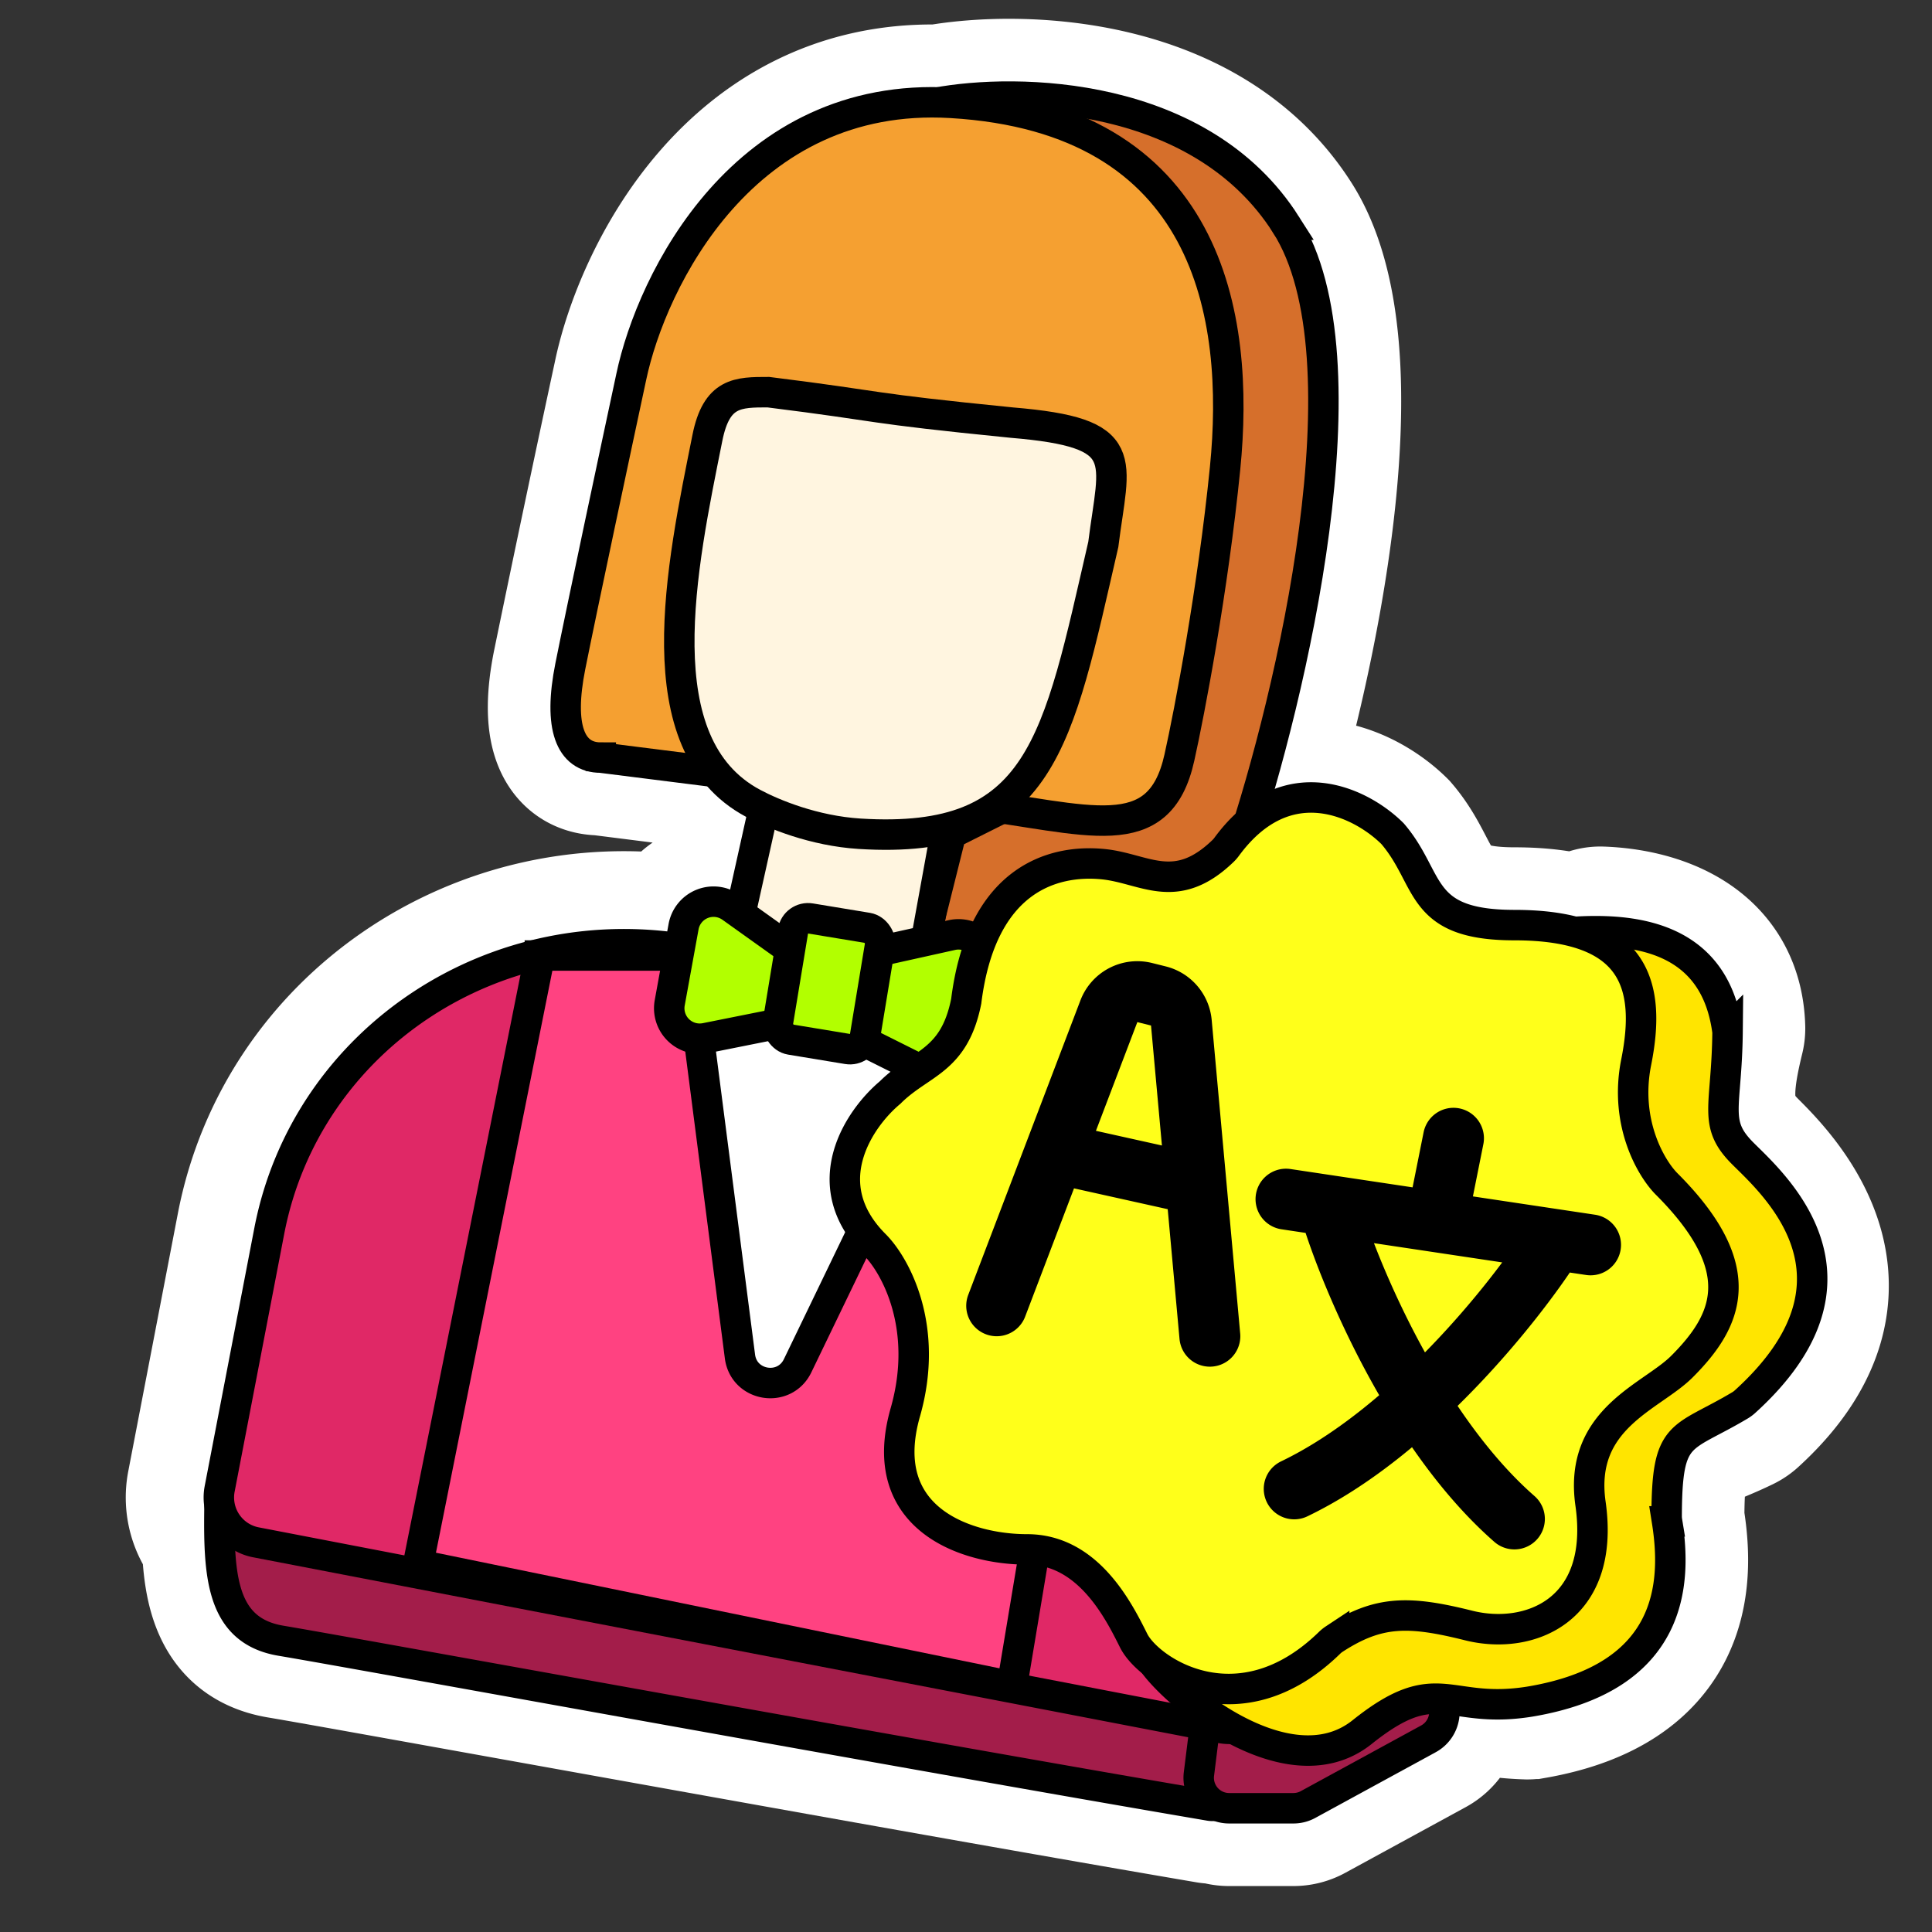 <svg width="60" height="60" fill="none" xmlns="http://www.w3.org/2000/svg"><rect width="100%" height="100%" fill="#333333" stroke="none"/><path fill-rule="evenodd" clip-rule="evenodd" d="M29.147 3.178c2.563-.454 8.172-.316 10.79 3.8 2.503 3.932.416 13.523-1.151 18.557 1.73-1.51 3.636-.468 4.461.357.346.403.556.806.749 1.176.487.934.867 1.662 3.034 1.662.84 0 1.517.093 2.057.264a.794.794 0 01.64-.288c1.625.057 3.853.742 3.921 3.215a.884.884 0 01-.026.232c-.445 1.816-.426 2.743.5 3.67.94.938 4.207 4.206.096 7.953a.899.899 0 01-.209.141c-.313.152-.585.266-.821.364-1.107.461-1.422.592-1.43 2.81 0 .053.005.106.013.157.3 1.885.212 4.817-4.189 5.585a.862.862 0 01-.158.013 8.95 8.95 0 01-1.26-.127h0c-.499-.076-.964-.146-1.474-.087A.947.947 0 0144.364 54l-3.742 2.041a.946.946 0 01-.453.116H38.17a.942.942 0 01-.404-.09.446.446 0 01-.194.01c-5.99-1.02-15.128-2.665-21.56-3.822h-.002 0c-3.679-.662-6.472-1.165-7.284-1.3-1.56-.26-1.869-1.502-1.91-3.175a1.889 1.889 0 01-.46-1.633l1.54-8.005c1.171-6.084 7.06-10.096 13.293-9.155l.038-.209a.946.946 0 011.48-.6l.283.202.727-3.269a6.927 6.927 0 01-.332-.165 3.773 3.773 0 01-1.18-.97l-3.548-.448c-.946 0-1.325-.946-.946-2.838a999.795 999.795 0 011.891-8.984c.618-2.935 3.384-8.652 9.544-8.528zm-.243 25.235l.49-2.695a4.512 4.512 0 001.498-.65l.223.033-1.581.791-.63 2.521z" fill="#000" stroke="#fff" stroke-width="4.832" stroke-linecap="round"/><path d="M8.728 50.955c-1.963-.327-1.946-2.21-1.905-4.548a.95.95 0 011.116-.927c8.884 1.66 24.825 5.677 30.349 6.349.42.051.778.358.821.78.111 1.089-.584-.076-1.004 3.068a.463.463 0 01-.531.4c-9.416-1.604-26.614-4.75-28.846-5.122z" fill="#A31D4A" stroke="#000" stroke-width=".946" stroke-linecap="round"/><path d="M43.578 51.691l.924.74A.946.946 0 0144.364 54l-3.741 2.041a.947.947 0 01-.453.116h-1.998a.946.946 0 01-.938-1.063l.252-2.02a.946.946 0 01.783-.816l4.563-.76a.946.946 0 01.746.194z" fill="#A31D4A" stroke="#000" stroke-width=".946" stroke-linecap="round"/><path d="M39.938 6.977c-2.648-4.161-8.354-4.256-10.876-3.783l7.093 5.202-1.419 16.55h-3.31l-1.891.946-.946 3.783 17.024-.945-7.094-2.365c1.577-4.729 4.067-15.227 1.419-19.388z" fill="#D66F2B" stroke="#000" stroke-width=".946"/><path d="M8.362 38.232c1.15-5.976 7.064-9.883 13.231-8.696l10.462 2.013c6.166 1.187 10.208 7.01 9.058 12.986l-1.54 8.005a1.419 1.419 0 01-1.662 1.125L7.947 47.898a1.419 1.419 0 01-1.125-1.66l1.54-8.006z" fill="#E02866" stroke="#000" stroke-width=".946"/><path d="M16.766 29.676L12.983 48.59l18.443 3.783 3.31-19.86-1.419-.474-9.457-2.364h-7.094z" fill="#FF4281" stroke="#000" stroke-width=".946"/><path d="M22.98 42.126l-1.33-10.311a.946.946 0 011.042-1.061l5.987.665a.946.946 0 01.747 1.351l-4.656 9.646c-.41.847-1.67.643-1.79-.29z" fill="#fff" stroke="#000" stroke-width=".946"/><path d="M22.914 28.73l.946-4.256 5.675.473-.946 5.201-3.31.946-2.365-2.364z" fill="#FFF5E0" stroke="#000" stroke-width=".946"/><path d="M22.709 28.178l1.85 1.321a.94.94 0 00.55.176h1.484a.943.943 0 00.205-.022l2.765-.614a.946.946 0 011.135 1.092l-.465 2.56a.946.946 0 01-1.354.676l-3.31-1.655a.945.945 0 00-.609-.081l-3.045.609a.946.946 0 01-1.116-1.097l.43-2.365a.946.946 0 011.48-.6z" fill="#B2FF00" stroke="#000" stroke-width=".946"/><path d="M18.658 23.528l3.752.473 2.868.473 4.729.473c3.783.473 5.99 1.418 6.62-1.419.316-1.419 1.04-5.201 1.419-8.985.473-4.728-.473-10.876-8.512-11.349-6.431-.378-9.3 5.517-9.93 8.512-.473 2.207-1.514 7.093-1.892 8.985-.378 1.891 0 2.837.946 2.837z" fill="#F5A031" stroke="#000" stroke-width=".946"/><path d="M34.264 16.908c-1.419 6.147-1.892 9.34-7.567 8.985-1.418-.089-2.674-.607-3.31-.946-3.419-1.822-2.216-7.362-1.418-11.35.284-1.418.945-1.418 1.891-1.418 3.783.473 2.838.473 7.566.946 3.783.315 3.17 1.118 2.838 3.783z" fill="#FFF5E0" stroke="#000" stroke-width=".946"/><rect x="24.705" y="28.447" width="2.739" height="3.812" rx=".473" transform="rotate(9.37 24.705 28.447)" fill="#B2FF00" stroke="#000" stroke-width=".946"/><path d="M53.65 32.04c-.429-3.314-3.525-3.24-5.42-3.044a.955.955 0 00-.85.99l.573 14.25a.946.946 0 01-.47.857l-8.099 4.689c-.248.143-.395.405-.529.658-.723 1.367-3.64.055-3.173.987.473.946 4.256 4.256 6.62 2.365 2.365-1.892 2.627-.535 5.202-.946 4.48-.747 4.569-3.702 4.268-5.598a.992.992 0 01-.013-.157c.008-2.712.425-2.34 2.29-3.453a.962.962 0 00.141-.106c4.235-3.836.875-6.769-.066-7.71-.946-.946-.497-1.412-.473-3.783z" fill="#FFE500" stroke="#000" stroke-width=".946" stroke-linecap="round"/><path d="M28.115 43.862c.757-2.648-.315-4.572-.945-5.202-1.892-1.892-.473-3.94.472-4.729.946-.945 1.987-.945 2.365-2.837.473-3.783 2.68-4.413 4.256-4.256 1.285.129 2.245 1.018 3.726-.417a.967.967 0 00.104-.12c1.883-2.564 4.217-1.347 5.155-.409 1.216 1.419.756 2.838 3.783 2.838 3.783 0 4.255 1.891 3.783 4.255-.379 1.892.472 3.31.945 3.784 2.649 2.648 1.892 4.255.473 5.674-.946.946-3.215 1.608-2.837 4.256.473 3.31-1.892 4.256-3.783 3.783-1.856-.464-2.802-.473-4.177.421a.979.979 0 00-.147.119c-2.814 2.74-5.61.871-6.08-.067-.472-.946-1.418-2.837-3.31-2.837-1.891 0-4.728-.946-3.783-4.256z" fill="#FFFF1A" stroke="#000" stroke-width=".946"/><path d="M41.356 37.714c.631 2.05 2.649 6.81 5.675 9.458m1.163-8.524c-1.156 1.805-4.376 5.85-8.001 7.59m-.255-8.997l9.458 1.419m-4.73-.946l.473-2.364m-14.186 5.202l3.484-9.146a.946.946 0 011.114-.581l.425.106c.39.098.676.431.712.832l.885 9.734m-4.729-5.674l4.256.946" stroke="#000" stroke-width="1.892" stroke-linecap="round"/></svg>
